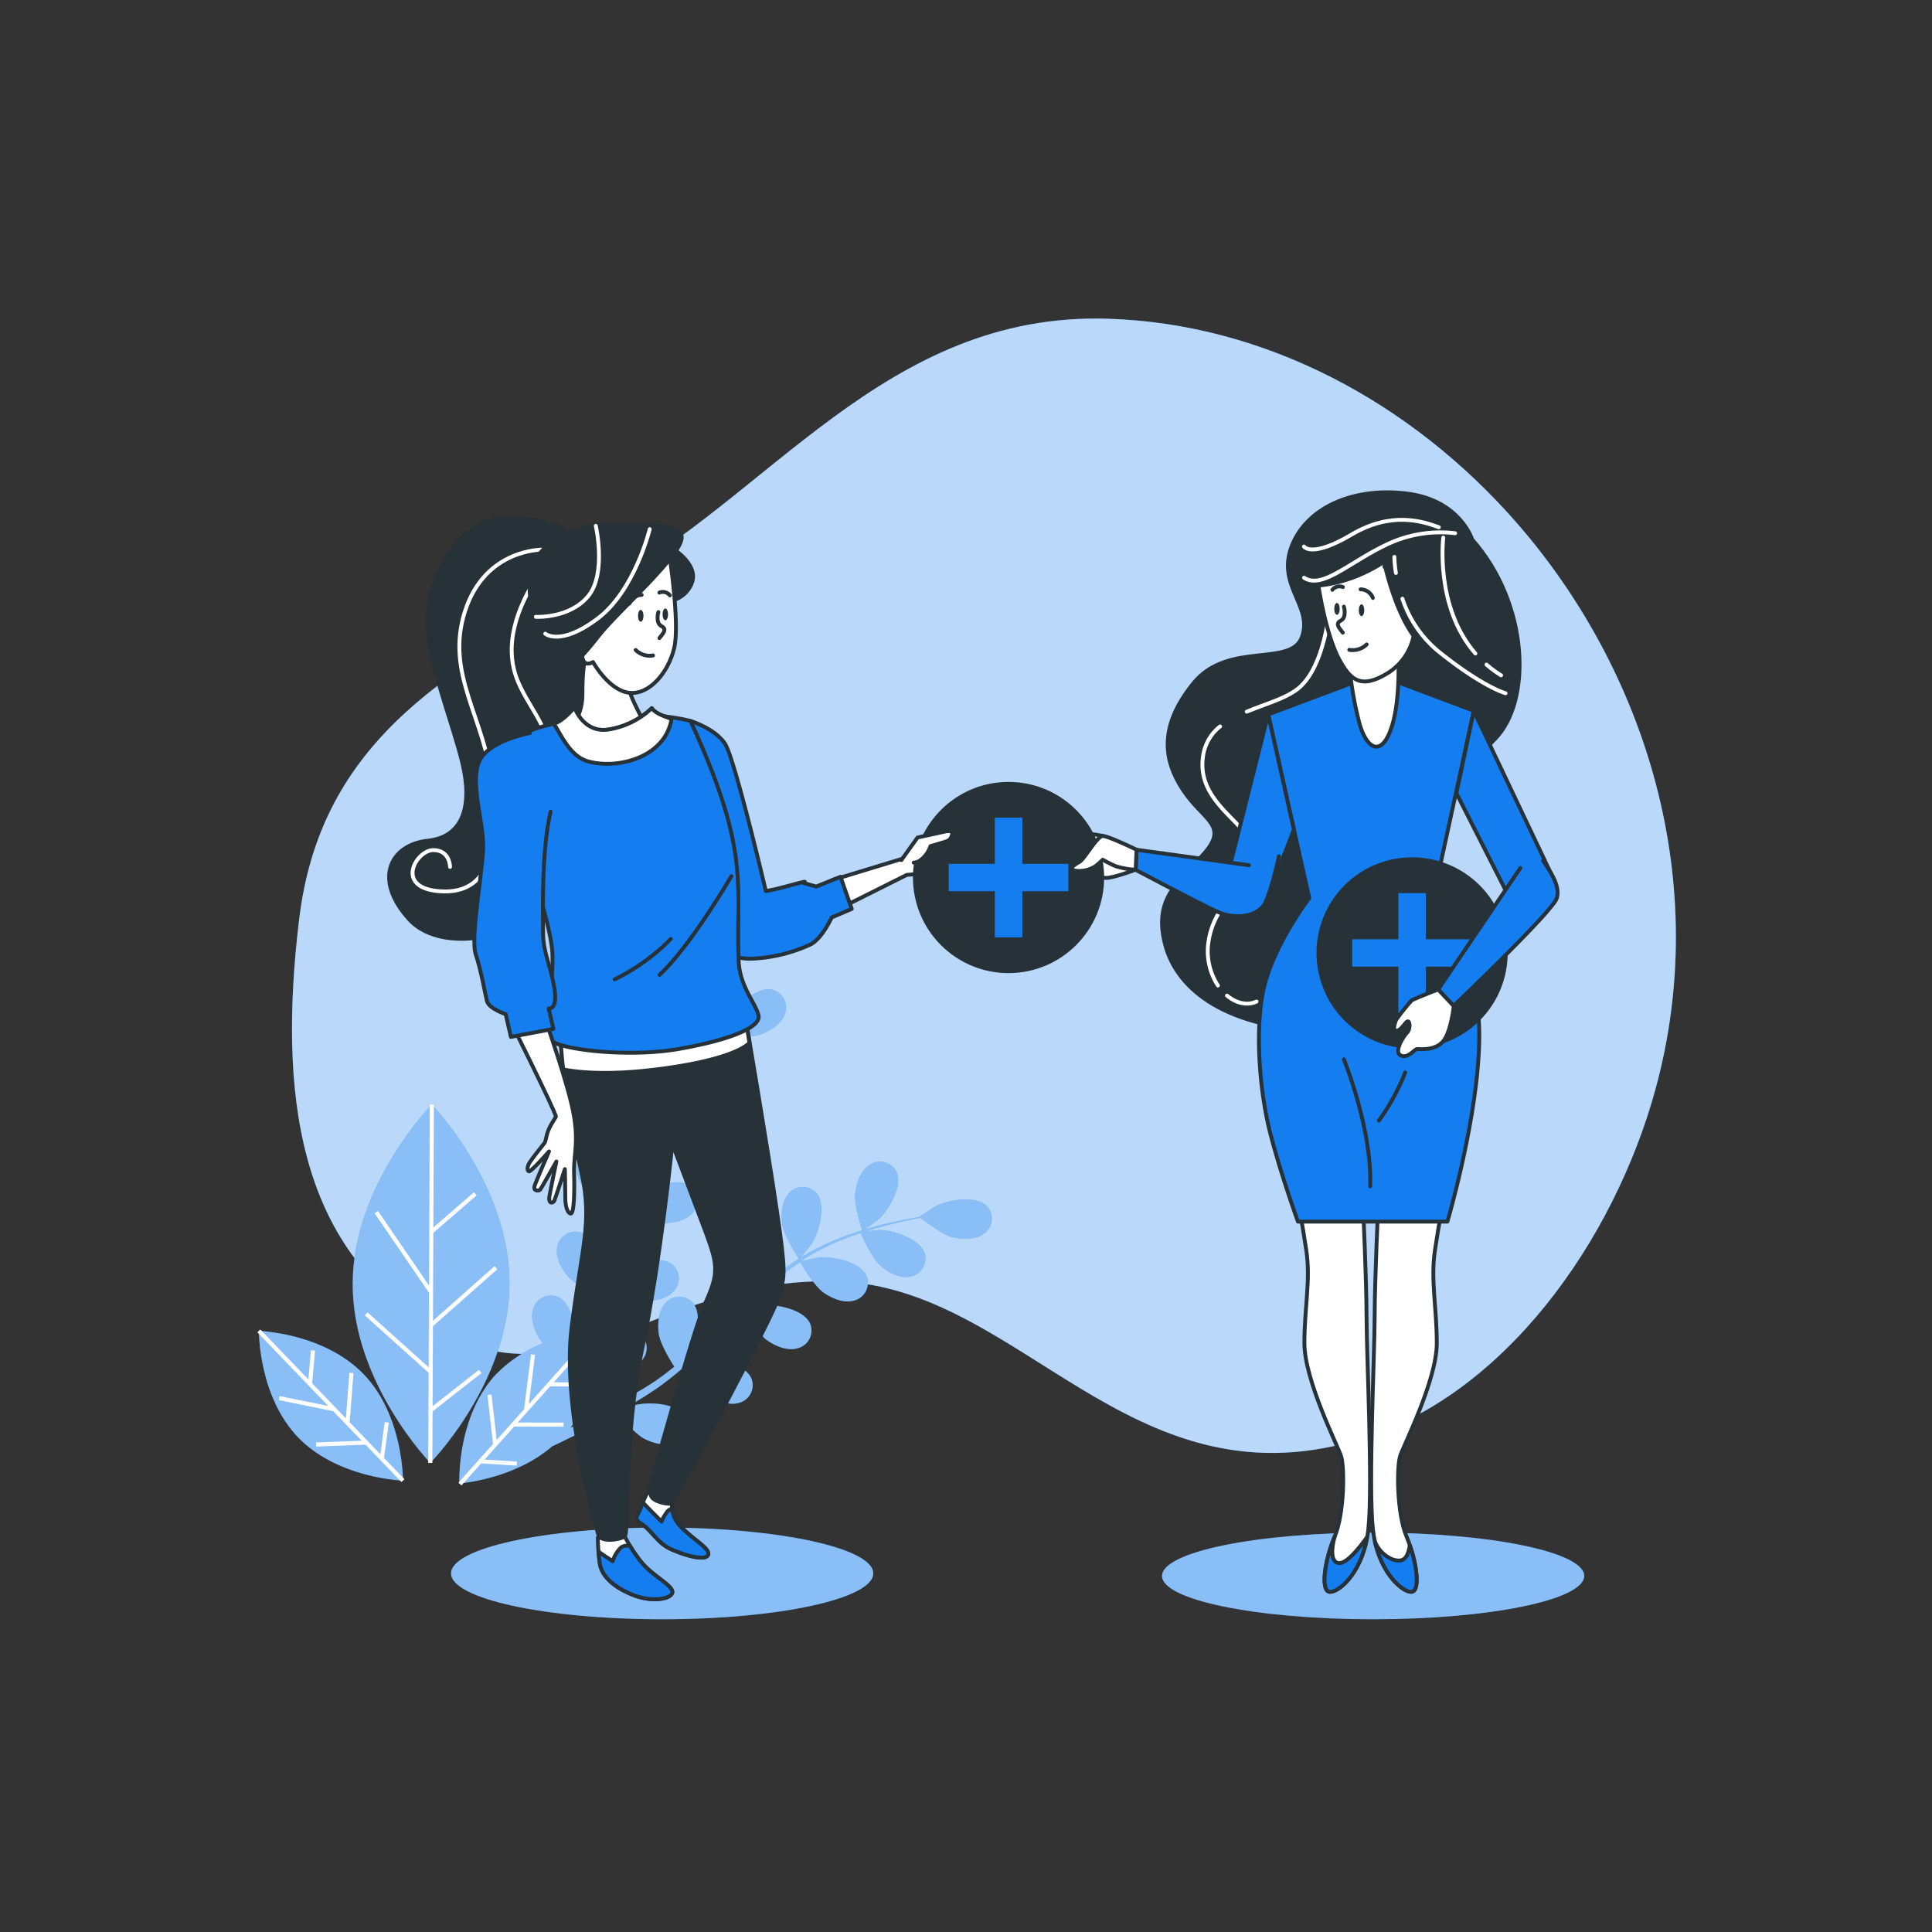 <svg xmlns="http://www.w3.org/2000/svg" viewBox="0 0 500 500"><rect x="0" y="0" width="500" height="500" fill="#333333" stroke="none"/><g id="freepik--background-simple--inject-7"><path d="M392.25,135c-27-30.75-64.63-51.19-105.41-52.51-58.08-1.87-88,46.83-131.11,69.3S82.69,194,77.41,238s-.88,85.22,35.2,105.82,58.08-14,104.71-12.17,74.8,58.09,133.31,41.22c38.51-11.1,67.05-51.77,77.78-90.89C443.11,228.38,426.09,173.6,392.25,135Z" style="fill:#147DEF"></path><path d="M392.25,135c-27-30.75-64.63-51.19-105.41-52.51-58.08-1.87-88,46.83-131.11,69.3S82.69,194,77.41,238s-.88,85.22,35.2,105.82,58.08-14,104.71-12.17,74.8,58.09,133.31,41.22c38.51-11.1,67.05-51.77,77.78-90.89C443.11,228.38,426.09,173.6,392.25,135Z" style="fill:#fff;opacity:0.7"></path></g><g id="freepik--Plants--inject-7"><path d="M176.35,279.25s-5.51-4.35-6.93-7.15c-1.2-2.38-2.07-5.74-.83-8.28a4.74,4.74,0,0,1,6.71-2.15c3.39,2.11,3.76,9.32,2.89,12.78C178.12,274.75,176.41,279.3,176.35,279.25Z" style="fill:#147DEF"></path><path d="M227.36,315.55c-.23.21-4.16,3.07-4.18,3s-2.2-6.68-1.84-9.79c.31-2.65,1.44-5.94,3.88-7.37a4.74,4.74,0,0,1,6.78,1.9C233.67,306.93,230,313.14,227.36,315.55Z" style="fill:#147DEF"></path><path d="M111.76,285.86s20.2,20.84,20.09,46.45-20.49,46.29-20.49,46.29-20.2-20.85-20.09-46.46S111.76,285.86,111.76,285.86Z" style="fill:#147DEF"></path><path d="M140.56,347.65a7.28,7.28,0,0,1-.74-.92c-1.46-2.22-2.72-5.47-1.77-8.13a4.73,4.73,0,0,1,6.41-2.91c2.74,1.3,4.09,5.69,4.38,9.29,1.09-.25,2.08-.44,2.93-.58l1.09-2.47c.4-.85.68-1.7,1-2.57.48-1.28.92-2.62,1.35-4-1.59-.72-6.25-2.89-8-4.81s-3.52-5-3-7.77a4.74,4.74,0,0,1,5.9-3.85c3.84,1.15,6.09,8,6.17,11.57,0,.12-.06.87-.14,1.77.39-1.32.78-2.64,1.12-4,1-3.84,1.88-7.77,2.78-11.71.19-.82.39-1.64.58-2.46-1.35-.6-6.41-2.91-8.23-4.92s-3.52-5-3-7.77a4.73,4.73,0,0,1,5.91-3.84c3.83,1.14,6.08,8,6.16,11.56,0,.13-.07,1-.16,2,.52-2.13,1.07-4.25,1.67-6.34a85.09,85.09,0,0,1,3.77-10.53c-.47-.2-6.46-2.79-8.48-5-1.79-2-3.52-5-3-7.77a4.73,4.73,0,0,1,5.9-3.84c3.84,1.14,6.09,8,6.17,11.56,0,.26-.29,3.52-.44,4.68a.61.61,0,0,0,.05-.12,62.19,62.19,0,0,1,5.5-9.5,84.28,84.28,0,0,1,6.07-7.71c2-2.29,3.95-4.27,5.7-6,1-.93,1.85-1.76,2.69-2.53h-.09c-.07,0,1.87-4.46,2-4.73,1.8-3.09,7.08-8,11-7.16a4.73,4.73,0,0,1,3.32,6.22c-.87,2.68-3.84,4.49-6.37,5.36s-8.23.46-9.63.34c-.85.82-1.76,1.7-2.74,2.7-1.7,1.77-3.62,3.78-5.55,6.11-.51.62-1,1.3-1.57,2,1.12-.92,2.66-2.17,2.83-2.27,3-1.92,10-3.85,13-1.29a4.73,4.73,0,0,1,.08,7c-2,2-5.48,2.22-8.12,1.83s-7.68-3.48-8.75-4.17c-1.14,1.48-2.28,3-3.37,4.69a60.48,60.48,0,0,0-5.22,9.49c-.09.19-.15.4-.23.6.47-.55,3.28-3.39,3.5-3.57,2.79-2.23,9.48-4.92,12.82-2.72a4.74,4.74,0,0,1,.86,7c-1.79,2.19-5.21,2.8-7.88,2.71-3.07-.12-9.12-3.17-9.35-3.29a84,84,0,0,0-3.42,10.26c-.69,2.59-1.28,5.23-1.85,7.88.63-.7,3.24-3.34,3.45-3.5,2.79-2.24,9.48-4.92,12.83-2.72a4.74,4.74,0,0,1,.85,7c-1.79,2.19-5.21,2.81-7.88,2.71-3-.11-8.81-3-9.3-3.26-.26,1.21-.52,2.41-.77,3.63-.82,3.95-1.62,7.92-2.53,11.81-.31,1.35-.67,2.66-1,4,1-1,2.8-2.86,3-3,2.79-2.23,9.49-4.92,12.83-2.72a4.75,4.75,0,0,1,.85,7c-1.79,2.18-5.21,2.8-7.87,2.71s-7.62-2.43-9-3.11c-.6,2.19-1.25,4.35-2,6.45-.34.9-.62,1.84-1,2.68-.19.45-.37.9-.56,1.34l.77-.07s.05,1.25-.07,3.28c2.94-2.09,7.18-3.89,9.94-2.63a4.74,4.74,0,0,1,1.9,6.79,5.69,5.69,0,0,1-.62.84,18.42,18.42,0,0,1-3.79,8.47c-.15.17-2.15,2-3.19,2.93,1-.54,2-1.08,3-1.67,1.5-.83,3.06-1.76,4.58-2.65l2.33-1.48c.8-.49,1.5-1.06,2.27-1.58,1.11-.8,2.21-1.69,3.32-2.56-.94-1.48-3.62-5.86-4-8.41s-.18-6.11,1.79-8.14a4.74,4.74,0,0,1,7.05.05c2.57,3.07.67,10-1.24,13-.06.1-.53.7-1.09,1.4,1.05-.89,2.1-1.77,3.14-2.71,2.94-2.65,5.85-5.45,8.77-8.24l1.84-1.73c-.79-1.24-3.74-6-4.14-8.63s-.18-6.11,1.79-8.14a4.73,4.73,0,0,1,7,0c2.57,3.07.67,10-1.23,13.05-.07.11-.63.82-1.27,1.61,1.62-1.49,3.24-3,4.9-4.36a82.72,82.72,0,0,1,8.95-6.7c-.28-.44-3.85-5.9-4.3-8.88-.4-2.63-.18-6.11,1.79-8.13a4.74,4.74,0,0,1,7.05.05c2.57,3.07.67,10-1.24,13.05-.13.21-2.18,2.77-2.94,3.66l.1-.07a61.57,61.57,0,0,1,9.83-4.89,83,83,0,0,1,9.31-3.09c2.93-.81,5.66-1.38,8.07-1.86,1.31-.25,2.52-.46,3.64-.64l-.06-.05c-.06,0,4-2.69,4.29-2.83,3.2-1.59,10.32-2.78,13.11.09a4.73,4.73,0,0,1-.66,7c-2.21,1.76-5.69,1.63-8.27,1s-7.12-4.16-8.22-5c-1.16.21-2.41.45-3.77.74-2.41.54-5.11,1.16-8,2-.77.23-1.59.51-2.39.77,1.44-.16,3.42-.34,3.61-.34,3.57.07,10.44,2.29,11.6,6.12a4.74,4.74,0,0,1-3.82,5.92c-2.78.54-5.8-1.18-7.79-3s-4.48-7.14-5-8.3c-1.77.6-3.57,1.26-5.4,2a61.52,61.52,0,0,0-9.6,5c-.17.11-.34.25-.51.37.7-.2,4.6-1,4.88-1,3.56-.33,10.63,1.12,12.2,4.8a4.75,4.75,0,0,1-3.15,6.31c-2.69.84-5.89-.54-8.06-2.09-2.5-1.79-5.87-7.67-6-7.89a82.93,82.93,0,0,0-8.51,6.67c-2,1.77-3.95,3.65-5.89,5.55.91-.24,4.54-1,4.81-1,3.56-.33,10.62,1.12,12.2,4.8a4.73,4.73,0,0,1-3.15,6.3c-2.7.85-5.89-.53-8.06-2.08-2.44-1.74-5.69-7.37-6-7.85l-2.65,2.6c-2.86,2.85-5.72,5.71-8.62,8.46-1,.95-2,1.85-3.06,2.75,1.38-.31,3.91-.83,4.13-.85,3.56-.33,10.62,1.12,12.19,4.8a4.73,4.73,0,0,1-3.14,6.31c-2.7.84-5.89-.54-8.06-2.09s-5-6.23-5.8-7.56c-1.71,1.5-3.45,2.94-5.23,4.28-.78.57-1.53,1.19-2.31,1.69l-2.3,1.53c-1.6,1-3.09,1.92-4.61,2.81-.76.45-1.49.86-2.24,1.29,1.35-.52,3.51-1.32,3.71-1.38,3.47-.86,10.67-.49,12.78,2.91a4.73,4.73,0,0,1-2.15,6.7c-2.54,1.24-5.91.37-8.29-.83-2.62-1.33-6.57-6.22-7.05-6.82-1.83,1-3.63,2.05-5.33,2.95-4.53,2.43-8.49,4.36-11.56,5.8-10,8.63-24,9.58-24,9.58s-.74-16.82,9.16-27.88A34.54,34.54,0,0,1,140.56,347.65Zm17.81,16.4c-.31-.69-2.7-6-2.87-9-.56-.11-1.11-.22-1.65-.35a39,39,0,0,1-6.2,14.81c1.82-.86,3.78-1.82,5.86-2.88C155.07,365.8,156.7,365,158.37,364.05Z" style="fill:#147DEF"></path><path d="M67,344.44s16.82.51,27.12,11.21,10.17,27.53,10.17,27.53S87.45,382.66,77.16,372,67,344.44,67,344.44Z" style="fill:#147DEF"></path><g style="opacity:0.5"><path d="M176.35,279.25s-5.51-4.35-6.93-7.15c-1.2-2.38-2.07-5.74-.83-8.28a4.74,4.74,0,0,1,6.71-2.15c3.39,2.11,3.76,9.32,2.89,12.78C178.12,274.75,176.41,279.3,176.35,279.25Z" style="fill:#fff"></path><path d="M227.36,315.55c-.23.21-4.16,3.07-4.18,3s-2.2-6.68-1.84-9.79c.31-2.65,1.44-5.94,3.88-7.37a4.74,4.74,0,0,1,6.78,1.9C233.67,306.93,230,313.14,227.36,315.55Z" style="fill:#fff"></path><path d="M111.76,285.86s20.2,20.84,20.09,46.45-20.49,46.29-20.49,46.29-20.2-20.85-20.09-46.46S111.76,285.86,111.76,285.86Z" style="fill:#fff"></path><path d="M140.56,347.65a7.28,7.28,0,0,1-.74-.92c-1.46-2.22-2.72-5.47-1.77-8.13a4.73,4.73,0,0,1,6.41-2.91c2.74,1.3,4.09,5.69,4.38,9.29,1.09-.25,2.08-.44,2.93-.58l1.09-2.47c.4-.85.68-1.7,1-2.57.48-1.28.92-2.62,1.35-4-1.59-.72-6.25-2.89-8-4.81s-3.52-5-3-7.77a4.74,4.74,0,0,1,5.9-3.85c3.84,1.15,6.09,8,6.17,11.57,0,.12-.06.87-.14,1.77.39-1.32.78-2.64,1.12-4,1-3.84,1.88-7.77,2.78-11.71.19-.82.39-1.64.58-2.46-1.35-.6-6.41-2.91-8.23-4.92s-3.52-5-3-7.77a4.73,4.73,0,0,1,5.91-3.84c3.83,1.14,6.08,8,6.16,11.56,0,.13-.07,1-.16,2,.52-2.13,1.07-4.25,1.67-6.34a85.09,85.09,0,0,1,3.77-10.53c-.47-.2-6.46-2.79-8.48-5-1.79-2-3.52-5-3-7.77a4.73,4.73,0,0,1,5.9-3.84c3.84,1.14,6.09,8,6.17,11.56,0,.26-.29,3.52-.44,4.68a.61.61,0,0,0,.05-.12,62.19,62.19,0,0,1,5.5-9.5,84.28,84.28,0,0,1,6.07-7.71c2-2.29,3.95-4.27,5.7-6,1-.93,1.85-1.76,2.69-2.53h-.09c-.07,0,1.87-4.46,2-4.73,1.8-3.09,7.08-8,11-7.16a4.73,4.73,0,0,1,3.32,6.22c-.87,2.68-3.84,4.49-6.37,5.36s-8.23.46-9.63.34c-.85.82-1.76,1.7-2.74,2.7-1.7,1.77-3.62,3.78-5.55,6.11-.51.62-1,1.3-1.57,2,1.12-.92,2.66-2.17,2.83-2.27,3-1.92,10-3.85,13-1.29a4.73,4.73,0,0,1,.08,7c-2,2-5.48,2.22-8.12,1.83s-7.68-3.48-8.75-4.17c-1.14,1.48-2.28,3-3.37,4.69a60.48,60.48,0,0,0-5.22,9.49c-.09.19-.15.4-.23.6.47-.55,3.28-3.39,3.5-3.57,2.79-2.23,9.48-4.92,12.82-2.72a4.74,4.74,0,0,1,.86,7c-1.79,2.19-5.21,2.8-7.88,2.71-3.07-.12-9.12-3.17-9.35-3.29a84,84,0,0,0-3.42,10.26c-.69,2.59-1.28,5.23-1.85,7.88.63-.7,3.24-3.34,3.45-3.5,2.79-2.24,9.48-4.92,12.83-2.72a4.74,4.74,0,0,1,.85,7c-1.79,2.19-5.21,2.81-7.88,2.71-3-.11-8.81-3-9.3-3.26-.26,1.21-.52,2.41-.77,3.63-.82,3.95-1.62,7.92-2.53,11.81-.31,1.35-.67,2.66-1,4,1-1,2.8-2.86,3-3,2.79-2.23,9.49-4.92,12.83-2.72a4.75,4.75,0,0,1,.85,7c-1.79,2.18-5.21,2.8-7.87,2.71s-7.62-2.43-9-3.11c-.6,2.19-1.25,4.35-2,6.45-.34.9-.62,1.84-1,2.68-.19.45-.37.9-.56,1.34l.77-.07s.05,1.25-.07,3.28c2.94-2.09,7.18-3.89,9.94-2.63a4.74,4.74,0,0,1,1.9,6.79,5.69,5.69,0,0,1-.62.84,18.42,18.42,0,0,1-3.79,8.47c-.15.17-2.15,2-3.19,2.93,1-.54,2-1.08,3-1.67,1.5-.83,3.06-1.76,4.58-2.65l2.33-1.48c.8-.49,1.5-1.06,2.27-1.58,1.11-.8,2.21-1.69,3.32-2.56-.94-1.48-3.62-5.86-4-8.41s-.18-6.11,1.79-8.14a4.74,4.74,0,0,1,7.05.05c2.57,3.07.67,10-1.24,13-.06.1-.53.7-1.09,1.4,1.05-.89,2.1-1.77,3.14-2.71,2.94-2.65,5.85-5.45,8.77-8.24l1.84-1.73c-.79-1.24-3.74-6-4.14-8.63s-.18-6.11,1.79-8.14a4.73,4.73,0,0,1,7,0c2.57,3.07.67,10-1.23,13.05-.07.11-.63.82-1.27,1.61,1.62-1.49,3.24-3,4.9-4.36a82.72,82.72,0,0,1,8.95-6.7c-.28-.44-3.85-5.9-4.3-8.88-.4-2.63-.18-6.11,1.79-8.13a4.74,4.74,0,0,1,7.05.05c2.57,3.07.67,10-1.24,13.05-.13.21-2.18,2.77-2.94,3.66l.1-.07a61.57,61.57,0,0,1,9.83-4.89,83,83,0,0,1,9.31-3.09c2.93-.81,5.66-1.38,8.07-1.86,1.31-.25,2.52-.46,3.64-.64l-.06-.05c-.06,0,4-2.69,4.29-2.83,3.2-1.59,10.32-2.78,13.11.09a4.73,4.73,0,0,1-.66,7c-2.21,1.76-5.69,1.63-8.27,1s-7.12-4.16-8.22-5c-1.16.21-2.41.45-3.77.74-2.41.54-5.11,1.16-8,2-.77.23-1.59.51-2.39.77,1.44-.16,3.42-.34,3.61-.34,3.57.07,10.44,2.29,11.6,6.12a4.74,4.74,0,0,1-3.82,5.92c-2.78.54-5.8-1.18-7.79-3s-4.48-7.14-5-8.3c-1.77.6-3.57,1.26-5.4,2a61.52,61.52,0,0,0-9.6,5c-.17.11-.34.25-.51.37.7-.2,4.6-1,4.88-1,3.56-.33,10.63,1.12,12.2,4.8a4.75,4.75,0,0,1-3.15,6.31c-2.69.84-5.89-.54-8.06-2.09-2.5-1.79-5.87-7.67-6-7.89a82.93,82.93,0,0,0-8.51,6.67c-2,1.77-3.95,3.65-5.89,5.55.91-.24,4.54-1,4.81-1,3.56-.33,10.62,1.12,12.2,4.8a4.73,4.73,0,0,1-3.15,6.3c-2.7.85-5.89-.53-8.06-2.08-2.44-1.74-5.69-7.37-6-7.85l-2.65,2.6c-2.86,2.85-5.72,5.71-8.62,8.46-1,.95-2,1.85-3.06,2.75,1.38-.31,3.91-.83,4.13-.85,3.56-.33,10.62,1.12,12.19,4.8a4.73,4.73,0,0,1-3.14,6.31c-2.7.84-5.89-.54-8.06-2.09s-5-6.23-5.8-7.56c-1.71,1.5-3.45,2.94-5.23,4.28-.78.57-1.53,1.19-2.31,1.69l-2.3,1.53c-1.6,1-3.09,1.92-4.61,2.81-.76.45-1.49.86-2.24,1.29,1.35-.52,3.51-1.32,3.71-1.38,3.47-.86,10.67-.49,12.78,2.91a4.73,4.73,0,0,1-2.15,6.7c-2.54,1.24-5.91.37-8.29-.83-2.62-1.33-6.57-6.22-7.05-6.82-1.83,1-3.63,2.05-5.33,2.95-4.53,2.43-8.49,4.36-11.56,5.8-10,8.63-24,9.58-24,9.58s-.74-16.82,9.16-27.88A34.54,34.54,0,0,1,140.56,347.65Zm17.81,16.4c-.31-.69-2.7-6-2.87-9-.56-.11-1.11-.22-1.65-.35a39,39,0,0,1-6.2,14.81c1.82-.86,3.78-1.82,5.86-2.88C155.07,365.8,156.7,365,158.37,364.05Z" style="fill:#fff"></path><path d="M67,344.44s16.82.51,27.12,11.21,10.17,27.53,10.17,27.53S87.45,382.66,77.16,372,67,344.44,67,344.44Z" style="fill:#fff"></path></g><polygon points="110.93 355.27 94.4 340.42 95.11 339.63 110.94 353.86 111.02 334.39 110.93 334.44 96.96 314.01 97.83 313.41 111.03 332.7 111.23 285.85 112.29 285.86 112.15 317.66 122.67 308.55 123.36 309.35 112.14 319.06 112.05 341.8 127.99 327.69 128.69 328.49 112.04 343.22 111.95 363.92 123.94 354.52 124.59 355.35 111.95 365.27 111.89 378.6 110.83 378.6 110.93 355.27 110.93 355.27" style="fill:#fff"></polygon><polygon points="126.15 361.01 127.2 360.89 128.54 372.65 135.63 364.72 135.62 364.72 137.42 350.48 138.47 350.62 136.86 363.35 154.49 343.64 155.28 344.34 143.32 357.72 150.89 357.81 150.88 358.87 142.38 358.77 133.99 368.15 145.84 368.16 145.84 369.22 133.04 369.21 125.41 377.74 133.77 378.24 133.71 379.3 124.51 378.74 119.43 384.42 118.64 383.71 127.59 373.71 126.15 361.01" style="fill:#fff"></polygon><polygon points="86.22 365.2 72.16 362.35 72.37 361.31 84.95 363.86 66.61 344.8 67.37 344.07 79.81 357 80.47 349.45 81.53 349.54 80.79 358.01 89.52 367.08 90.42 355.27 91.47 355.35 90.5 368.1 98.44 376.35 99.56 368.05 100.61 368.2 99.38 377.32 104.66 382.81 103.9 383.55 94.59 373.88 81.81 374.37 81.77 373.31 93.6 372.86 86.22 365.19 86.22 365.2" style="fill:#fff"></polygon></g><g id="freepik--Characters--inject-7"><path d="M226,407.19c0,6.56-24.46,11.87-54.63,11.87s-54.64-5.31-54.64-11.87,24.46-11.86,54.64-11.86S226,400.64,226,407.19Z" style="fill:#147DEF"></path><path d="M226,407.19c0,6.56-24.46,11.87-54.63,11.87s-54.64-5.31-54.64-11.87,24.46-11.86,54.64-11.86S226,400.64,226,407.19Z" style="fill:#fff;opacity:0.5"></path><path d="M410,407.85c0,6.19-24.46,11.21-54.64,11.21s-54.63-5-54.63-11.21,24.46-11.21,54.63-11.21S410,401.66,410,407.85Z" style="fill:#147DEF"></path><path d="M410,407.85c0,6.19-24.46,11.21-54.64,11.21s-54.63-5-54.63-11.21,24.46-11.21,54.63-11.21S410,401.66,410,407.85Z" style="fill:#fff;opacity:0.5"></path><path d="M174,388.92s-.87,2.95,2.26,6.25,7.82,5.74,6.95,7.3-6.08,0-9.56-1.56-5-4.87-7.47-6.43-1.21-1.91-.17-4.69a25.37,25.37,0,0,1,1.91-4.17Z" style="fill:#fff;stroke:#263238;stroke-linecap:round;stroke-linejoin:round"></path><path d="M166,389.79c.13-.36.25-.62.37-.93,1.74,1.82,4.84,4.92,4.84,4.92a9.16,9.16,0,0,1,1.39-2.43,1.64,1.64,0,0,1,1.32-.81,7.93,7.93,0,0,0,2.33,4.63c3.13,3.3,7.82,5.74,6.95,7.3s-6.08,0-9.56-1.56-5-4.87-7.47-6.43S165,392.57,166,389.79Z" style="fill:#147DEF;stroke:#263238;stroke-linecap:round;stroke-linejoin:round"></path><path d="M161.69,397.6a36.43,36.43,0,0,0,4.51,6.95C169,407.86,174,410.29,174,412s-4.86,2.78-9.9.86-8.34-4.86-8.86-8.16a50.17,50.17,0,0,1-.52-6.78S160.64,398.3,161.69,397.6Z" style="fill:#fff;stroke:#263238;stroke-linecap:round;stroke-linejoin:round"></path><path d="M193,263.82s5.56,32.49,8,49.17,2.09,17,.7,22.24-27.11,53-27.63,53.69-5-.18-5.56-1.74l-.52-1.56s11.29-41.18,14.59-48.48,3.31-9.55.18-17.89S174,296,174,296s-3,30.4-7.82,53.16-3.3,47.61-4.51,48.47-6.09,1.57-6.78-.34-9.56-33.19-6.95-53.86,5.39-27.11,2.61-39.62-6.09-30.23-5.39-40S185.66,252.88,193,263.82Z" style="fill:#263238;stroke:#263238;stroke-linecap:round;stroke-linejoin:round"></path><path d="M155.26,404.73c-.17-1.08-.28-2.16-.36-3.15,1.58,1.12,3.66,2.45,3.66,2.45a8.71,8.71,0,0,1,2.08-3.47,2.49,2.49,0,0,1,2.47-.37,35.25,35.25,0,0,0,3.09,4.36C169,407.86,174,410.29,174,412s-4.86,2.78-9.9.86S155.78,408,155.26,404.73Z" style="fill:#147DEF;stroke:#263238;stroke-linecap:round;stroke-linejoin:round"></path><path d="M252.74,218.16H242.4c-1,0-9.05,4.14-9.05,4.14l-17.83,5.43,2.07,7.24,17.06-8.54,5.94-.51a7.83,7.83,0,0,0,4.92-2.33s5.94-1.55,7.23-2.58S252.74,218.16,252.74,218.16Z" style="fill:#fff;stroke:#263238;stroke-linecap:round;stroke-linejoin:round"></path><path d="M381,139.63s-3.07-9.93-16.32-11.82-26,2.84-30.27,13.24,5.4,15.71,2.56,23.75-19.16.94-28.14,12.06-7.81,19.86-2.61,27.67,11.83,9,5.44,16.32-13.24,11.35-10.17,23.41,16.09,22.23,43,22.7,30.27-23.17,28.38-42.33,4.25-23.41,14-33.34S395.65,156.19,381,139.63Z" style="fill:#263238;stroke:#263238;stroke-linecap:round;stroke-linejoin:round"></path><path d="M317.53,257.65c2.39,2,5.26,2.67,7.66,1.55" style="fill:none;stroke:#fff;stroke-linecap:round;stroke-linejoin:round"></path><path d="M315.76,188a11.88,11.88,0,0,0-4.38,7.48c-1.92,11.89,10.74,16.88,13,23.78s-9.59,12.66-11.51,23.79a16.22,16.22,0,0,0,2.33,12" style="fill:none;stroke:#fff;stroke-linecap:round;stroke-linejoin:round"></path><path d="M344,157.93s-1.15,14.19-7.67,19.95c-3.15,2.78-8.63,4.21-13.67,6.3" style="fill:none;stroke:#fff;stroke-linecap:round;stroke-linejoin:round"></path><path d="M362.94,154.94a30,30,0,0,0,9.43,13.73c11.51,9.21,17.26,10.74,17.26,10.74" style="fill:none;stroke:#fff;stroke-linecap:round;stroke-linejoin:round"></path><path d="M360.86,144.12a29.51,29.51,0,0,0,.4,4.16" style="fill:none;stroke:#fff;stroke-linecap:round;stroke-linejoin:round"></path><path d="M376.59,138a32.19,32.19,0,0,0-18,3.07c-9.59,4.6-16.49,11.51-21.1,8.44" style="fill:none;stroke:#fff;stroke-linecap:round;stroke-linejoin:round"></path><path d="M384.71,172a28.66,28.66,0,0,0,3.77,2.77" style="fill:none;stroke:#fff;stroke-linecap:round;stroke-linejoin:round"></path><path d="M373.52,139.13s-2.24,17.88,8.31,30" style="fill:none;stroke:#fff;stroke-linecap:round;stroke-linejoin:round"></path><path d="M337.46,141.44s1.92,3.06,12.28-3.07,18.41-3.46,22.63-1.92" style="fill:none;stroke:#fff;stroke-linecap:round;stroke-linejoin:round"></path><path d="M356.71,311.42s-.95,19.87-.95,29.33-1.66,43.51-.47,54.86,8,16.8,10.17,16.32,1.18-8-1.42-14.19-2.6-18.21-1.66-21,9.46-19.63,9.46-29.09-1.65-16.32-.47-24.13,1.89-11.11,1.89-11.11Z" style="fill:#fff;stroke:#263238;stroke-miterlimit:10"></path><path d="M365.46,411.93c1.88-.42,1.35-6.4-.6-12-.55,3.13-1.46,4.64-4.5,3.63a8.32,8.32,0,0,1-4.52-4.58C357.86,408,363.55,412.36,365.46,411.93Z" style="fill:#147DEF;stroke:#263238;stroke-linecap:round;stroke-linejoin:round"></path><path d="M352.72,311.42s.94,19.87.94,29.33,1.66,43.51.48,54.86-8,16.8-10.17,16.32-1.18-8,1.42-14.19,2.6-18.21,1.65-21-9.46-19.63-9.46-29.09,1.66-16.32.48-24.13-1.9-11.11-1.9-11.11Z" style="fill:#fff;stroke:#263238;stroke-miterlimit:10"></path><path d="M346.48,404.52c-3-.33-1.09-6.78-1.09-6.78-2.6,6.15-3.55,13.72-1.42,14.19s8.11-4.28,9.86-14.17C351.91,400.46,348.52,404.75,346.48,404.52Z" style="fill:#147DEF;stroke:#263238;stroke-linecap:round;stroke-linejoin:round"></path><path d="M350.9,176.39l-22.7,8.51,10.64,47.53s-7.8,10.17-11.11,20.82-1.9,28.61.94,39.73,7.24,23.17,7.24,23.17h38.68s9.89-33.58,8-53.68a81,81,0,0,0-10.88-33.82l9.7-44.7-22-8.27Z" style="fill:#147DEF;stroke:#263238;stroke-linecap:round;stroke-linejoin:round"></path><path d="M347.8,274.16s7.36,18.12,6.8,32.84" style="fill:none;stroke:#263238;stroke-linecap:round;stroke-linejoin:round"></path><path d="M363.66,277.56a56.76,56.76,0,0,1-6.8,12.45" style="fill:none;stroke:#263238;stroke-linecap:round;stroke-linejoin:round"></path><path d="M349.25,172.63a91.48,91.48,0,0,0,2.6,14.69c1.89,6.56,5.67,8.75,8.27.94s1.66-20.62,1.66-20.62S355.63,176.38,349.25,172.63Z" style="fill:#fff;stroke:#263238;stroke-linecap:round;stroke-linejoin:round"></path><path d="M381.41,184l19.88,41.85c1.08,2.34.61,7.64-1.37,9.29h0a5.72,5.72,0,0,1-8.72-1.68l-14.28-28.17Z" style="fill:#147DEF;stroke:#263238;stroke-linecap:round;stroke-linejoin:round"></path><circle cx="365.45" cy="246.62" r="24.24" transform="translate(-67.35 330.64) rotate(-45)" style="fill:#263238;stroke:#263238;stroke-linecap:round;stroke-linejoin:round"></circle><polygon points="380.94 243.08 368.99 243.08 368.99 231.13 361.9 231.13 361.9 243.08 349.96 243.08 349.96 250.17 361.9 250.17 361.9 262.12 368.99 262.12 368.99 250.17 380.94 250.17 380.94 243.08" style="fill:#147DEF"></polygon><path d="M393.47,224.63l-21.28,31.45,4,4.26s25.77-24.59,26.72-27.91-1.89-7.09-3.55-9.69" style="fill:#147DEF;stroke:#263238;stroke-linecap:round;stroke-linejoin:round"></path><path d="M372.19,256.08s-6.15,2.37-6.86,2.84a54,54,0,0,0-4,5s-1.19,2.84,0,2.84,2.13-1.9,2.84-2.37.94,1.89,0,2.84-3.55,5-1.66,5.91,3.55-1.65,4.26-1.65,4.49.47,6.62-1.9,2.84-9.22,2.84-9.22Z" style="fill:#fff;stroke:#263238;stroke-linecap:round;stroke-linejoin:round"></path><path d="M328.2,184.9,318,225.37c-.53,2.12-2.57,6.95-.78,8.21l1.19,1.19c2.67,1.88,7.85,1.43,9.28-1.49l7.16-18.58Z" style="fill:#147DEF;stroke:#263238;stroke-linecap:round;stroke-linejoin:round"></path><path d="M323.23,223.92l-29.09-4-.23,5.2s15.84,8.4,21,10.77,11.05,1.19,12.7-2.59S331,221.61,331,221.61" style="fill:#147DEF;stroke:#263238;stroke-linecap:round;stroke-linejoin:round"></path><path d="M290.28,221.85a11.55,11.55,0,0,0-3-.66l-1.86-4.84s-4.88-1.06-7.74-.56.67,4.72,1.35,5.73c.25.38,1.63.74,3.24,1l-.89,3s2.87,1.68,4.89,1.68,7.67-2.14,7.67-2.14A8.56,8.56,0,0,0,290.28,221.85Z" style="fill:#fff;stroke:#263238;stroke-linecap:round;stroke-linejoin:round"></path><circle cx="261.01" cy="227.1" r="24.24" style="fill:#263238;stroke:#263238;stroke-linecap:round;stroke-linejoin:round"></circle><polygon points="276.5 223.56 264.56 223.56 264.56 211.61 257.46 211.61 257.46 223.56 245.52 223.56 245.52 230.65 257.46 230.65 257.46 242.59 264.56 242.59 264.56 230.65 276.5 230.65 276.5 223.56" style="fill:#147DEF"></polygon><path d="M294.14,219.9s-7.33-3.55-8.75-3.55-4.73,5.92-5.91,6.63-3.31,1.89-1.18,2.36a7.73,7.73,0,0,0,5.2-1.18,18.32,18.32,0,0,0,1.89-1.66s1.66.95,3.31,1.66a21.78,21.78,0,0,0,5.21.94Z" style="fill:#fff;stroke:#263238;stroke-linecap:round;stroke-linejoin:round"></path><path d="M148.19,138.58s-4.5-4.5-17-4.5-20.5,15.5-20.5,26.5,6.5,26.5,9,37,.5,19-9,20-14.34,9.8-4.84,20.3,34.84,3.7,42.84-10.8,11-23.5,7.5-49S148.19,138.58,148.19,138.58Z" style="fill:#263238;stroke:#263238;stroke-linecap:round;stroke-linejoin:round"></path><path d="M140.62,142.25s-15-.48-20.28,15.94,5.31,27.53,7.24,45.88-2.41,27.53-14,26.57S107.78,220,112.13,220s4.34,4.35,4.34,4.35" style="fill:none;stroke:#fff;stroke-linecap:round;stroke-linejoin:round"></path><path d="M139.17,149c-5.31,8.16-9.13,18.23-5,27.67,3.45,7.94,10,13.58,7.44,23" style="fill:none;stroke:#fff;stroke-linecap:round;stroke-linejoin:round"></path><path d="M174.49,142.24s6,3.82,4.7,8.23-6.61,6-7.35,4.41-4-9.55-2.79-11.91S174.49,142.24,174.49,142.24Z" style="fill:#263238;stroke:#263238;stroke-linecap:round;stroke-linejoin:round"></path><path d="M162.73,178c.15.44,0,1.32,3,7.12,1.94,3.82,11,8.5,11,8.5s-12.93,2.17-16.31,2.9-17.19-4.9-17.19-4.9,7.5-2.74,7.5-12S152,168.7,152,168.7a7.61,7.61,0,0,1,6.91,3.53A66.31,66.31,0,0,1,162.73,178Z" style="fill:#fff;stroke:#263238;stroke-linecap:round;stroke-linejoin:round"></path><path d="M178.69,186.58s6.5,2,9,6,10.5,38,10.5,38,1,0,6.5-1.5,3.05-.64,3.05-.64l3.5,1,6.28-2.53,2.91,8.31-5.19,2.22s-2.5,5.5-5.5,7a40.54,40.54,0,0,1-14.55,3.64c-6.5.5-11.5-3.5-11.5-8.5s-5.5-44-5.5-44" style="fill:#147DEF;stroke:#263238;stroke-linecap:round;stroke-linejoin:round"></path><path d="M169.16,276.85c-11.37,1.36-18.82.79-23.38-.07a74.16,74.16,0,0,1-.6-13c.69-9.73,40.48-10.94,47.78,0,0,0,.4,2.38,1,6.11C193.09,270.83,188.3,274.57,169.16,276.85Z" style="fill:#fff;stroke:#263238;stroke-linecap:round;stroke-linejoin:round"></path><path d="M191.16,248.69c-.8-19.79,3.32-27.88-12.47-62.11-6.19-1.57-8.05-.54-10-3.3a21,21,0,0,1-10.73,5.44c-6.91,1.32-10.73-2.06-10.73-2.06s-19.7,2.06-17.64,12.05,12.93,38.07,13.37,48.07-3.38,20.58,0,22.78,20,4.12,32.64,1.92S197,266,196.3,262.8,191.43,255.31,191.16,248.69Z" style="fill:#147DEF;stroke:#263238;stroke-linecap:round;stroke-linejoin:round"></path><path d="M189.3,226.73s-10.47,18-18.6,25.57" style="fill:none;stroke:#263238;stroke-linecap:round;stroke-linejoin:round"></path><path d="M173.6,243a52.93,52.93,0,0,1-14.53,10.46" style="fill:none;stroke:#263238;stroke-linecap:round;stroke-linejoin:round"></path><path d="M148.69,183.08s2.34,7,9.25,5.64a21,21,0,0,0,10.73-5.44c.81,1.13,2.74,2,5.13,2.76-1.61,10-14,13.14-21.61,11-4.65-1.27-7-6.92-8.87-9.77C145.57,186.84,148.69,183.08,148.69,183.08Z" style="fill:#fff;stroke:#263238;stroke-linecap:round;stroke-linejoin:round"></path><path d="M139.78,260s6,16.65,8.16,25.87.48,12.6.63,17.64,0,10.84-.92,10.57-1.36-2.18-1.35-4.15-.11-7.37-.11-7.37-2.45,7.55-2.74,8.2-1.62.92-1.25-1.21,1.79-8.95,1.79-8.95-3.85,6.85-4.17,7.26-1.92.46-1.47-.94,3.74-8.93,3.74-8.93-4.67,5.34-5.19,5.16-.49-1.05,0-2,3.41-4.58,3.84-5.12.32-.41.82-2.44,2-3.92,2.3-4.57-14.12-29.49-14.12-29.49Z" style="fill:#fff;stroke:#263238;stroke-linecap:round;stroke-linejoin:round"></path><path d="M137.15,189.7s-10.67,1.94-13.1,7.28,1,15.52,1,21.83-3.39,23.77-1.94,28.14,2.43,10.19,2.91,12.13,4.85,3.39,4.85,3.39l1.35,5.88,11-2.07L142,261s2.43.48,1.46-5.34-2.91-9.22-2.91-14.07-.49-21.34,1.94-31.53" style="fill:#147DEF;stroke:#263238;stroke-linecap:round;stroke-linejoin:round"></path><path d="M233.27,222.59l4.19-5.84,6.59-1.43s2.72-.81,2.35.65-.87,1.61-2.6,2.13l-3,.88a7.33,7.33,0,0,1-2.9,3.84,3.76,3.76,0,0,1-1.42.43" style="fill:#fff;stroke:#263238;stroke-linecap:round;stroke-linejoin:round"></path><path d="M173.31,144.15s2.65,17.2,1.18,23.52S168,180,162.73,179.28s-9.26-7.94-9.26-7.94-1.62,1-2.35-.14-.88-4.12,0-7.21S165.82,140.62,173.31,144.15Z" style="fill:#fff;stroke:#263238;stroke-linecap:round;stroke-linejoin:round"></path><path d="M162.88,156.19a3.49,3.49,0,0,1,3.18-2.23" style="fill:none;stroke:#263238;stroke-linecap:round;stroke-linejoin:round"></path><path d="M170.65,153.37a2.31,2.31,0,0,1,2.71.71" style="fill:none;stroke:#263238;stroke-linecap:round;stroke-linejoin:round"></path><path d="M170.38,158.41s-.84,2.8.84,3.65,0,2.24-.56,3.08" style="fill:none;stroke:#263238;stroke-linecap:round;stroke-linejoin:round"></path><path d="M169,169.63a5.16,5.16,0,0,1-4.49-1.41" style="fill:none;stroke:#263238;stroke-linecap:round;stroke-linejoin:round"></path><path d="M166.53,159.37c0,.85-.32,1.53-.71,1.53s-.7-.68-.7-1.53.31-1.53.7-1.53S166.53,158.53,166.53,159.37Z" style="fill:#263238"></path><path d="M172.89,159c0,.84-.32,1.53-.71,1.53s-.71-.69-.71-1.53.32-1.53.71-1.53S172.89,158.17,172.89,159Z" style="fill:#263238"></path><path d="M154.19,136.08s21.33-1.78,22.21,2.63S160.08,158,154.94,164.58s-7.06,8.23-9.7,7.2-10.49-15.14-7.55-24.7S154.19,136.08,154.19,136.08Z" style="fill:#263238;stroke:#263238;stroke-linecap:round;stroke-linejoin:round"></path><path d="M168.15,136.94s-3.86,15.94-13.52,23.18S141.11,164,141.11,164" style="fill:none;stroke:#fff;stroke-linecap:round;stroke-linejoin:round"></path><path d="M154.19,136.08s2.85,12.45-2,18.25-13.52,5.31-13.52,5.31" style="fill:none;stroke:#fff;stroke-linecap:round;stroke-linejoin:round"></path><path d="M358.56,146.93c-.29-.13-.32-.33-.15-.59-.1-.46-.17-.78-.21-.94a41.23,41.23,0,0,1-5.64,3.08,36.37,36.37,0,0,1-11.35,3.07s1.89,13,5.67,19.63c2.75,4.81,5.44,7.33,12.54,2.84a14.82,14.82,0,0,0,6.42-9.45C361.83,159.09,359.43,150.5,358.56,146.93Z" style="fill:#fff;stroke:#263238;stroke-linecap:round;stroke-linejoin:round"></path><path d="M355.3,154.75a3.46,3.46,0,0,0-3.17-2.23" style="fill:none;stroke:#263238;stroke-linecap:round;stroke-linejoin:round"></path><path d="M347.54,151.93a2.32,2.32,0,0,0-2.71.7" style="fill:none;stroke:#263238;stroke-linecap:round;stroke-linejoin:round"></path><path d="M347.8,157s.84,2.8-.84,3.64,0,2.25.56,3.09" style="fill:none;stroke:#263238;stroke-linecap:round;stroke-linejoin:round"></path><path d="M349.2,168.18a5.17,5.17,0,0,0,4.49-1.4" style="fill:none;stroke:#263238;stroke-linecap:round;stroke-linejoin:round"></path><path d="M351.65,157.93c0,.84.32,1.53.71,1.53s.71-.69.71-1.53-.32-1.53-.71-1.53S351.65,157.08,351.65,157.93Z" style="fill:#263238"></path><path d="M345.3,157.58c0,.84.31,1.53.7,1.53s.71-.69.71-1.53-.31-1.53-.71-1.53S345.3,156.73,345.3,157.58Z" style="fill:#263238"></path></g></svg>